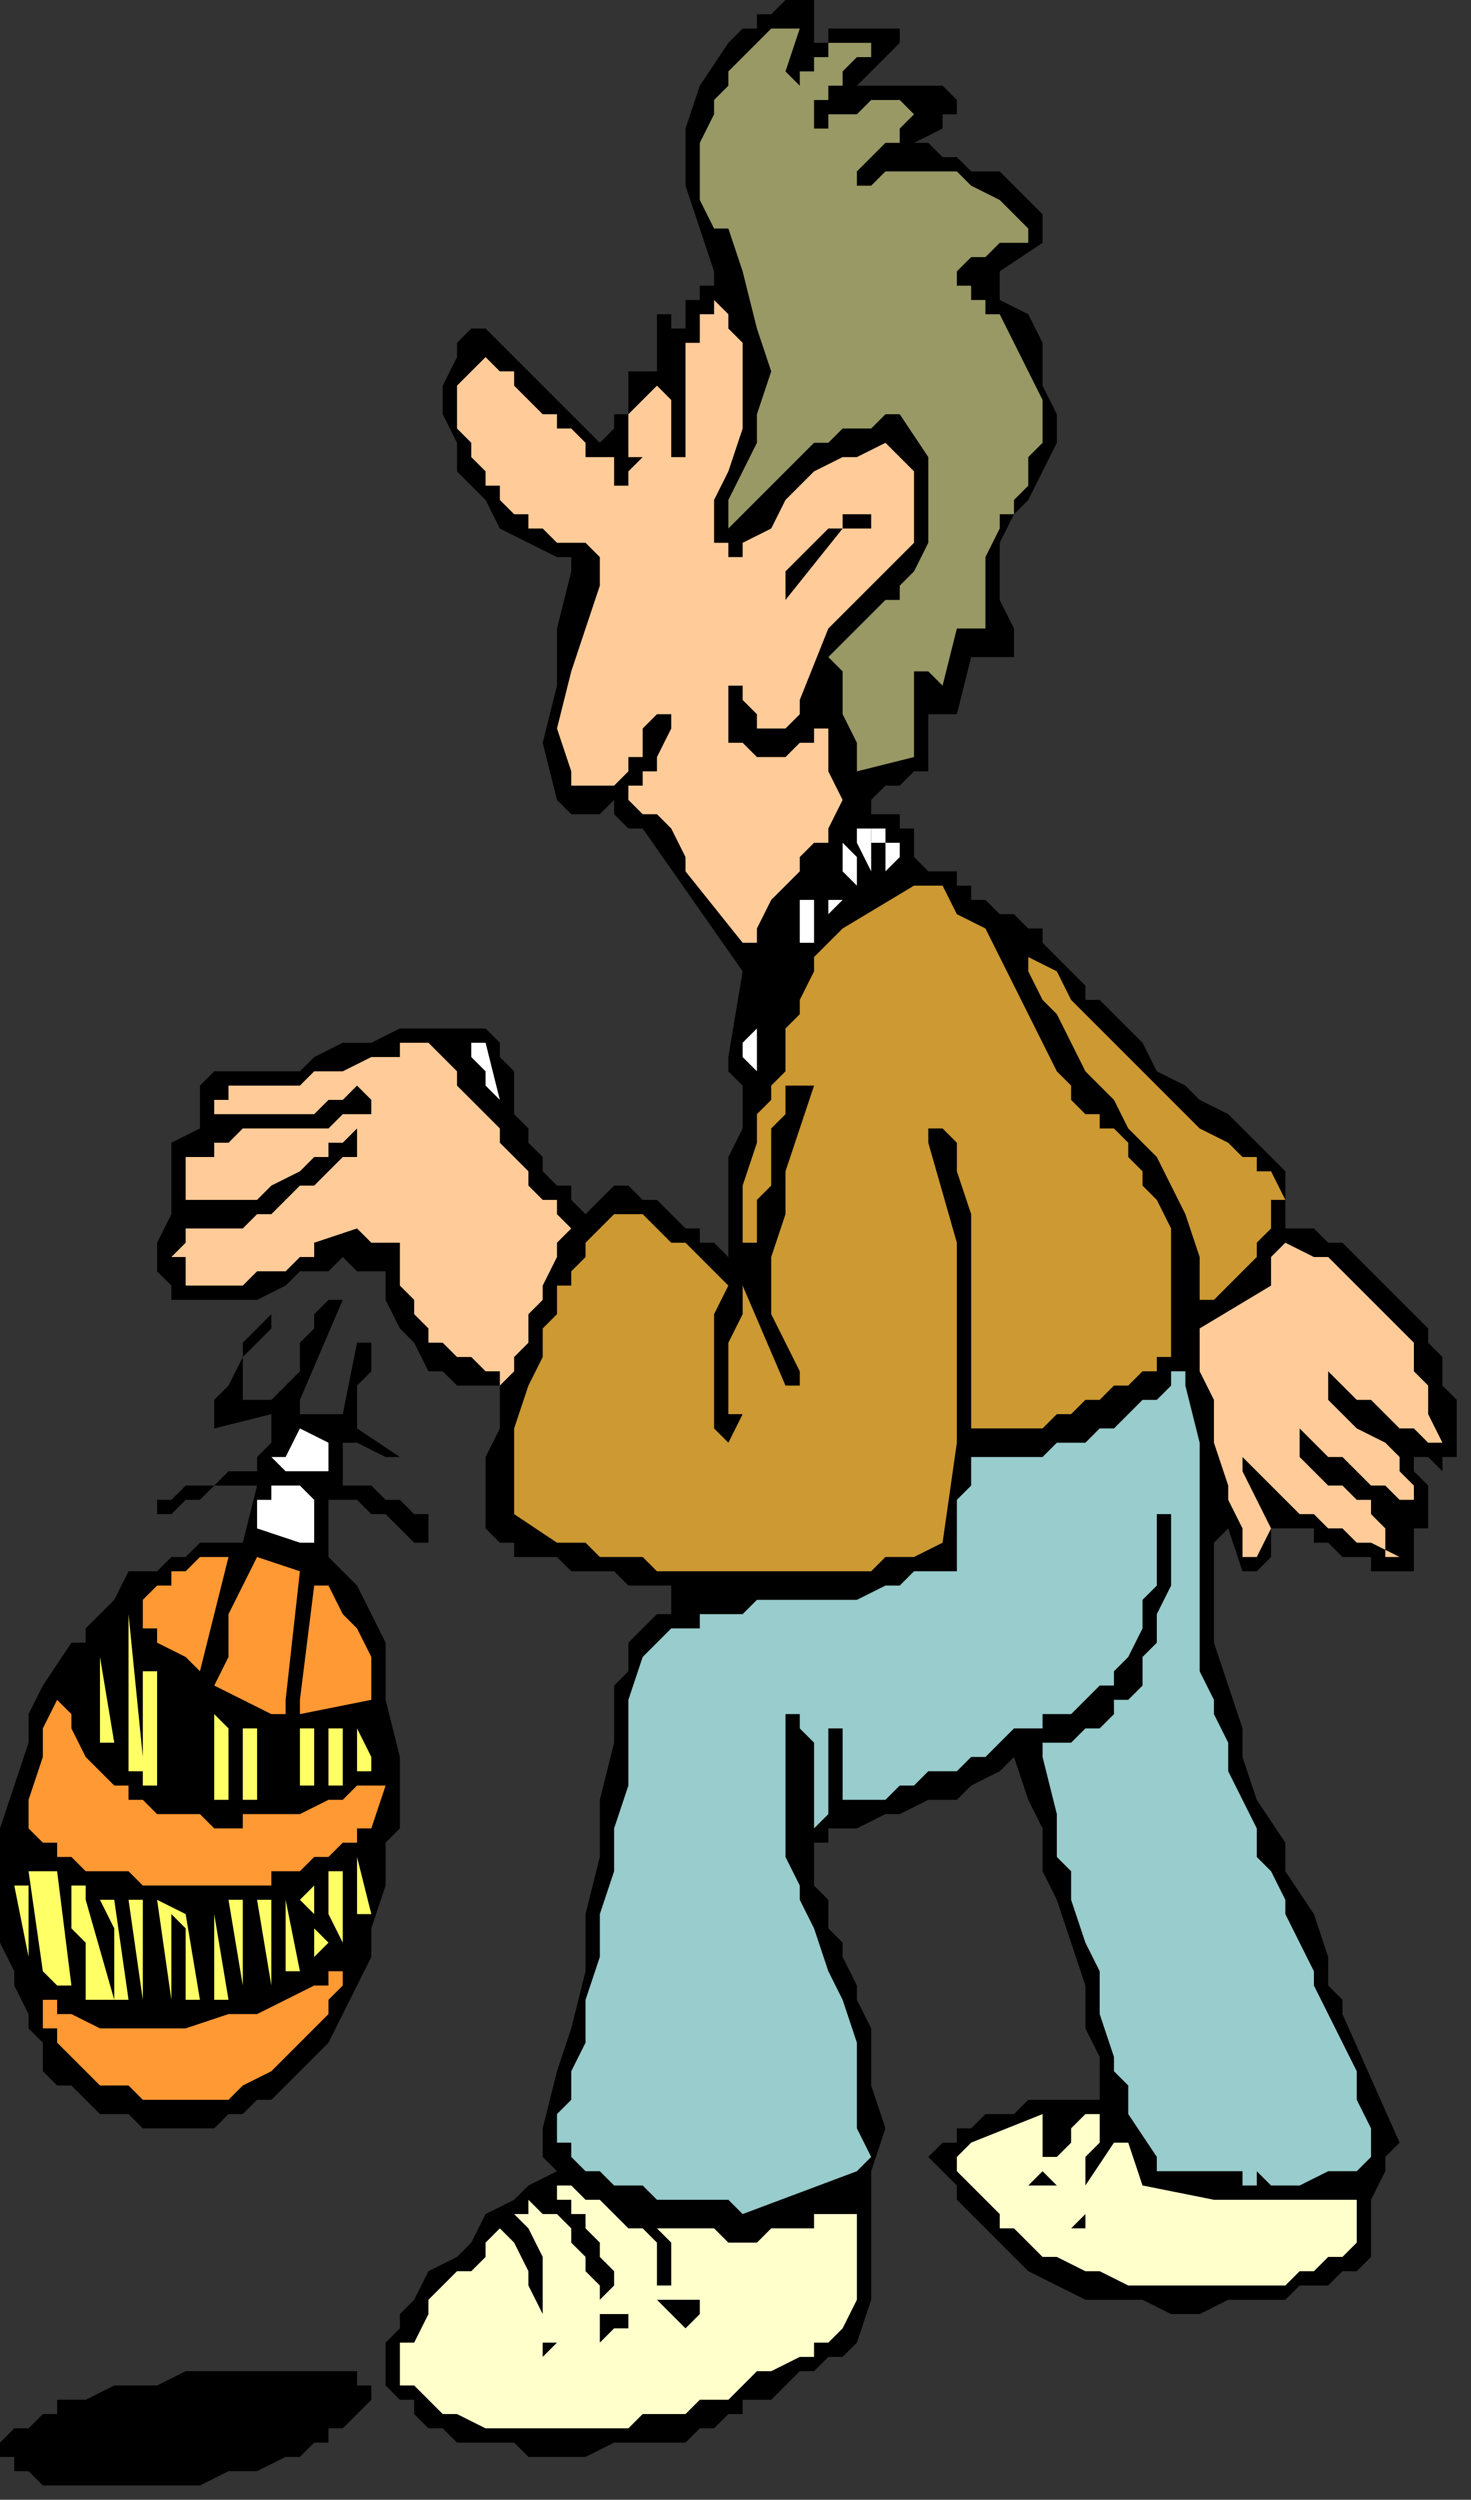 <?xml version="1.0" encoding="UTF-8" standalone="no"?>
<svg
   xmlns:dc="http://purl.org/dc/elements/1.1/"
   xmlns:cc="http://creativecommons.org/ns#"
   xmlns:rdf="http://www.w3.org/1999/02/22-rdf-syntax-ns#"
   xmlns:svg="http://www.w3.org/2000/svg"
   xmlns="http://www.w3.org/2000/svg"
   xmlns:sodipodi="http://sodipodi.sourceforge.net/DTD/sodipodi-0.dtd"
   xmlns:inkscape="http://www.inkscape.org/namespaces/inkscape"
   version="1.0"
   width="27.252mm"
   height="46.302mm"
   id="svg121"
   sodipodi:docname="CMEN126.WMF">
  <rect width="100%" height="100%" fill="#333333" stroke="none"/>
  <sodipodi:namedview
     pagecolor="#ffffff"
     bordercolor="#666666"
     borderopacity="1"
     objecttolerance="10"
     gridtolerance="10"
     guidetolerance="10"
     inkscape:pageopacity="0"
     inkscape:pageshadow="2"
     inkscape:window-width="640"
     inkscape:window-height="480"
     id="namedview123" />
  <defs
     id="defs3">
    <pattern
       id="WMFhbasepattern"
       patternUnits="userSpaceOnUse"
       width="6"
       height="6"
       x="0"
       y="0" />
  </defs>
  <path
     style="fill:#000000;fill-rule:evenodd;fill-opacity:1;stroke:none;"
     d="  M 5,174   L 7,174   L 9,174   L 11,174   L 13,174   L 14,174   L 16,173   L 18,173   L 20,172   L 21,172   L 22,171   L 23,171   L 23,170   L 24,170   L 25,169   L 25,169   L 26,168   L 26,167   L 25,167   L 25,166   L 24,166   L 23,166   L 22,166   L 21,166   L 19,166   L 18,166   L 17,166   L 15,166   L 14,166   L 13,166   L 11,167   L 10,167   L 9,167   L 8,167   L 6,168   L 5,168   L 4,168   L 4,169   L 3,169   L 3,169   L 2,170   L 2,170   L 1,170   L 0,171   L 0,171   L 0,172   L 1,172   L 1,173   L 2,173   L 2,173   L 3,174   L 4,174   L 4,174   L 5,174  z "
     id="path5" />
  <path
     style="fill:#000000;fill-rule:evenodd;fill-opacity:1;stroke:none;"
     d="  M 37,172   L 39,172   L 40,172   L 41,172   L 43,171   L 44,171   L 45,171   L 47,171   L 48,171   L 49,170   L 50,170   L 50,170   L 51,169   L 52,169   L 52,168   L 53,168   L 54,168   L 55,167   L 55,167   L 56,166   L 57,166   L 58,165   L 59,165   L 60,164   L 60,164   L 61,161   L 61,159   L 61,157   L 61,154   L 61,152   L 62,149   L 61,146   L 61,144   L 61,142   L 60,140   L 60,139   L 59,137   L 59,137   L 59,136   L 58,135   L 58,134   L 58,133   L 57,132   L 57,131   L 57,130   L 57,129   L 58,129   L 58,129   L 58,128   L 59,128   L 59,128   L 59,128   L 59,128   L 60,128   L 62,127   L 63,127   L 65,126   L 67,126   L 68,125   L 70,124   L 71,123   L 72,126   L 73,128   L 73,131   L 74,133   L 75,136   L 76,139   L 76,142   L 77,144   L 77,145   L 77,146   L 77,147   L 77,147   L 76,147   L 75,147   L 73,147   L 72,147   L 71,148   L 69,148   L 68,149   L 67,149   L 67,150   L 66,150   L 66,150   L 65,151   L 66,152   L 66,152   L 67,153   L 67,154   L 67,154   L 68,155   L 69,156   L 69,156   L 70,157   L 71,158   L 71,158   L 72,159   L 74,160   L 76,161   L 78,161   L 80,161   L 82,162   L 84,162   L 86,161   L 88,161   L 89,161   L 90,161   L 91,160   L 92,160   L 93,160   L 93,160   L 94,159   L 95,159   L 96,158   L 96,156   L 96,154   L 97,152   L 97,152   L 97,151   L 97,151   L 98,150   L 94,141   L 94,140   L 93,139   L 93,138   L 93,137   L 92,134   L 90,131   L 90,129   L 88,126   L 87,123   L 87,121   L 86,118   L 85,115   L 85,108   L 85,108   L 85,108   L 85,108   L 86,107   L 87,110   L 88,110   L 89,109   L 89,108   L 89,107   L 90,107   L 90,107   L 91,107   L 92,107   L 92,108   L 93,108   L 93,108   L 94,109   L 95,109   L 95,109   L 96,109   L 96,110   L 97,110   L 97,110   L 98,110   L 98,110   L 99,110   L 99,109   L 99,108   L 99,108   L 99,107   L 100,107   L 100,106   L 100,105   L 100,104   L 99,103   L 99,102   L 99,102   L 99,102   L 100,102   L 100,102   L 101,103   L 101,102   L 102,102   L 102,101   L 102,99   L 102,98   L 101,97   L 101,95   L 100,94   L 100,93   L 99,92   L 98,91   L 97,90   L 96,89   L 95,88   L 94,87   L 93,87   L 92,86   L 90,86   L 90,82   L 89,81   L 87,79   L 86,78   L 84,77   L 83,76   L 81,75   L 80,73   L 79,72   L 78,71   L 77,70   L 76,70   L 76,69   L 75,68   L 74,67   L 74,67   L 73,66   L 73,65   L 72,65   L 72,65   L 71,64   L 71,64   L 70,64   L 70,64   L 69,63   L 69,63   L 69,63   L 69,63   L 69,63   L 68,63   L 68,62   L 67,62   L 67,61   L 66,61   L 65,61   L 65,61   L 64,60   L 64,60   L 64,59   L 64,58   L 63,58   L 63,57   L 62,57   L 61,57   L 61,57   L 61,56   L 61,56   L 62,55   L 62,55   L 63,55   L 64,54   L 64,54   L 65,54   L 65,50   L 67,50   L 68,46   L 71,46   L 71,46   L 71,45   L 71,45   L 71,44   L 70,42   L 70,40   L 70,38   L 71,36   L 72,35   L 73,33   L 74,31   L 74,29   L 73,27   L 73,24   L 72,22   L 70,21   L 70,20   L 70,20   L 70,20   L 70,20   L 70,19   L 70,19   L 70,19   L 70,19   L 73,17   L 73,16   L 73,15   L 72,14   L 71,13   L 70,12   L 69,12   L 68,12   L 67,11   L 67,11   L 66,11   L 65,10   L 64,10   L 64,10   L 64,10   L 64,10   L 64,10   L 66,9   L 66,8   L 67,8   L 67,7   L 67,7   L 66,6   L 66,6   L 65,6   L 65,6   L 64,6   L 64,6   L 63,6   L 63,6   L 62,6   L 62,6   L 61,6   L 61,6   L 60,6   L 60,6   L 61,5   L 61,5   L 61,5   L 62,4   L 63,3   L 63,3   L 63,2   L 63,2   L 63,2   L 63,2   L 62,2   L 62,2   L 61,2   L 60,2   L 59,2   L 58,2   L 58,3   L 57,3   L 57,2   L 57,1   L 57,1   L 57,0   L 56,0   L 56,0   L 55,0   L 54,1   L 53,1   L 53,2   L 52,2   L 51,3   L 49,6   L 48,9   L 48,13   L 49,16   L 50,19   L 50,20   L 50,20   L 49,20   L 49,20   L 49,21   L 49,21   L 49,21   L 48,21   L 48,22   L 48,22   L 48,23   L 47,23   L 47,22   L 47,22   L 47,22   L 47,22   L 46,22   L 46,24   L 46,25   L 46,26   L 45,26   L 44,26   L 44,26   L 44,27   L 44,27   L 44,27   L 44,27   L 44,27   L 44,27   L 44,28   L 44,29   L 43,29   L 43,30   L 43,30   L 43,30   L 42,31   L 42,31   L 42,31   L 41,30   L 40,29   L 39,28   L 38,27   L 37,26   L 36,25   L 35,24   L 34,23   L 33,23   L 32,24   L 32,24   L 32,25   L 31,27   L 31,29   L 32,31   L 32,33   L 34,35   L 35,37   L 37,38   L 39,39   L 39,39   L 39,39   L 40,39   L 40,39   L 40,39   L 40,40   L 40,40   L 40,40   L 39,44   L 39,48   L 38,52   L 39,56   L 39,56   L 39,56   L 40,57   L 41,57   L 41,57   L 42,57   L 42,57   L 43,56   L 43,57   L 43,57   L 44,58   L 44,58   L 44,58   L 44,58   L 45,58   L 45,58   L 52,68   L 51,74   L 51,74   L 51,75   L 51,75   L 51,75   L 52,76   L 52,77   L 52,78   L 52,79   L 51,81   L 51,83   L 51,86   L 51,88   L 51,88   L 51,88   L 51,88   L 51,88   L 50,87   L 49,87   L 49,86   L 48,86   L 47,85   L 46,84   L 45,84   L 44,83   L 43,83   L 43,83   L 42,84   L 41,85   L 40,84   L 40,83   L 39,83   L 38,82   L 38,81   L 37,80   L 37,79   L 36,78   L 36,76   L 36,75   L 35,74   L 35,73   L 34,72   L 34,72   L 33,72   L 32,72   L 32,72   L 31,72   L 30,72   L 30,72   L 28,72   L 26,73   L 24,73   L 22,74   L 21,75   L 19,75   L 17,75   L 15,75   L 14,76   L 14,77   L 14,79   L 12,80   L 12,81   L 12,83   L 12,85   L 11,87   L 11,88   L 11,89   L 12,90   L 12,91   L 14,91   L 15,91   L 17,91   L 18,91   L 20,90   L 21,89   L 23,89   L 24,88   L 25,89   L 27,89   L 27,91   L 28,93   L 29,94   L 30,96   L 31,96   L 31,96   L 32,97   L 33,97   L 33,97   L 34,97   L 35,97   L 35,97   L 35,100   L 34,102   L 34,105   L 34,107   L 35,108   L 35,108   L 36,108   L 36,109   L 37,109   L 37,109   L 38,109   L 39,109   L 40,110   L 41,110   L 42,110   L 43,110   L 44,111   L 45,111   L 46,111   L 47,111   L 47,112   L 47,112   L 47,112   L 48,112   L 48,112   L 48,112   L 48,112   L 47,112   L 47,113   L 46,113   L 45,114   L 45,114   L 44,115   L 44,116   L 44,117   L 43,118   L 43,122   L 42,126   L 42,130   L 41,134   L 41,138   L 40,142   L 39,145   L 38,149   L 38,150   L 38,151   L 39,152   L 39,152   L 37,153   L 36,154   L 34,155   L 33,157   L 32,158   L 30,159   L 29,161   L 28,162   L 28,163   L 27,164   L 27,165   L 27,165   L 27,167   L 28,168   L 29,168   L 29,169   L 30,170   L 31,170   L 32,171   L 32,171   L 33,171   L 34,171   L 34,171   L 35,171   L 36,171   L 36,171   L 37,172   L 37,172  z "
     id="path7" />
  <path
     style="fill:#ffffcc;fill-rule:evenodd;fill-opacity:1;stroke:none;"
     d="  M 37,170   L 38,170   L 39,170   L 40,170   L 41,170   L 42,170   L 43,170   L 44,170   L 45,169   L 47,169   L 48,169   L 49,168   L 51,168   L 52,167   L 53,166   L 54,166   L 56,165   L 56,165   L 57,165   L 57,164   L 58,164   L 58,164   L 58,164   L 59,163   L 59,163   L 60,161   L 60,159   L 60,158   L 60,156   L 60,155   L 60,155   L 60,155   L 59,155   L 59,155   L 58,155   L 57,155   L 57,156   L 55,156   L 54,156   L 53,157   L 51,157   L 50,156   L 49,156   L 48,156   L 46,156   L 47,157   L 47,158   L 47,159   L 47,160   L 47,160   L 46,160   L 46,159   L 46,158   L 46,157   L 45,156   L 44,156   L 43,155   L 42,154   L 41,154   L 40,153   L 39,153   L 39,153   L 39,153   L 39,154   L 39,154   L 39,154   L 40,154   L 40,155   L 41,155   L 41,156   L 42,157   L 42,158   L 42,158   L 43,159   L 43,160   L 43,160   L 42,161   L 42,161   L 42,161   L 42,161   L 42,161   L 42,161   L 42,160   L 41,159   L 41,158   L 40,157   L 40,156   L 39,155   L 38,155   L 37,154   L 37,154   L 37,154   L 37,155   L 36,155   L 37,156   L 38,158   L 38,159   L 38,161   L 38,161   L 38,161   L 38,162   L 38,162   L 37,160   L 37,159   L 36,157   L 35,156   L 34,157   L 34,158   L 33,159   L 32,159   L 31,160   L 30,161   L 30,162   L 29,164   L 29,164   L 28,164   L 28,165   L 28,165   L 28,165   L 28,166   L 28,166   L 28,167   L 29,167   L 30,168   L 31,169   L 32,169   L 34,170   L 35,170   L 36,170   L 37,170  z "
     id="path9" />
  <path
     style="fill:#000000;fill-rule:evenodd;fill-opacity:1;stroke:none;"
     d="  M 38,165   L 39,164   L 39,164   L 38,164   L 38,164   L 38,164   L 38,164   L 38,164   L 38,165   L 38,165  z "
     id="path11" />
  <path
     style="fill:#000000;fill-rule:evenodd;fill-opacity:1;stroke:none;"
     d="  M 42,164   L 43,163   L 43,163   L 44,163   L 44,162   L 42,162   L 42,162   L 42,162   L 42,163   L 42,163   L 42,163   L 42,163   L 42,164   L 42,164  z "
     id="path13" />
  <path
     style="fill:#000000;fill-rule:evenodd;fill-opacity:1;stroke:none;"
     d="  M 48,163   L 48,163   L 49,162   L 49,162   L 49,162   L 49,162   L 49,162   L 49,161   L 49,161   L 46,161   L 46,161   L 46,161   L 46,161   L 46,161   L 48,163  z "
     id="path15" />
  <path
     style="fill:#ffffcc;fill-rule:evenodd;fill-opacity:1;stroke:none;"
     d="  M 83,160   L 84,160   L 85,160   L 86,160   L 87,160   L 88,160   L 89,160   L 90,160   L 91,159   L 91,159   L 92,159   L 92,159   L 93,158   L 93,158   L 94,158   L 94,158   L 95,157   L 95,154   L 85,154   L 80,153   L 79,150   L 79,150   L 79,150   L 78,150   L 78,150   L 76,153   L 76,153   L 76,153   L 76,153   L 76,153   L 76,152   L 76,151   L 77,150   L 77,149   L 77,148   L 76,148   L 76,148   L 76,148   L 76,148   L 75,149   L 75,149   L 75,150   L 74,151   L 74,151   L 74,151   L 74,151   L 73,151   L 73,151   L 73,151   L 73,151   L 73,150   L 73,148   L 68,150   L 67,151   L 67,152   L 68,153   L 69,154   L 70,155   L 70,156   L 71,156   L 72,157   L 73,158   L 74,158   L 76,159   L 77,159   L 79,160   L 80,160   L 82,160   L 83,160  z "
     id="path17" />
  <path
     style="fill:#000000;fill-rule:evenodd;fill-opacity:1;stroke:none;"
     d="  M 76,156   L 76,156   L 76,156   L 76,156   L 76,156   L 76,156   L 76,155   L 76,155   L 76,155   L 76,155   L 76,155   L 76,155   L 76,155   L 75,156   L 76,156   L 76,156   L 76,156  z "
     id="path19" />
  <path
     style="fill:#99cccc;fill-rule:evenodd;fill-opacity:1;stroke:none;"
     d="  M 52,155   L 60,152   L 61,151   L 60,149   L 60,147   L 60,146   L 60,143   L 59,140   L 58,138   L 57,135   L 56,133   L 56,132   L 55,130   L 55,128   L 55,126   L 55,125   L 55,123   L 55,121   L 55,120   L 56,120   L 56,121   L 57,122   L 57,127   L 57,128   L 57,128   L 57,128   L 57,128   L 58,127   L 58,121   L 58,121   L 58,121   L 58,121   L 58,121   L 59,121   L 59,121   L 59,122   L 59,122   L 59,126   L 60,126   L 61,126   L 62,126   L 63,125   L 63,125   L 64,125   L 65,124   L 66,124   L 67,124   L 67,124   L 68,123   L 69,123   L 69,123   L 70,122   L 70,122   L 71,121   L 72,121   L 73,121   L 73,120   L 74,120   L 75,120   L 76,119   L 77,118   L 78,118   L 78,117   L 79,116   L 80,114   L 80,112   L 81,111   L 81,109   L 81,108   L 81,107   L 81,106   L 81,106   L 81,106   L 82,106   L 82,106   L 82,108   L 82,110   L 82,111   L 81,113   L 81,115   L 80,116   L 80,118   L 79,119   L 78,119   L 78,120   L 77,121   L 76,121   L 75,122   L 75,122   L 74,122   L 73,122   L 73,122   L 73,122   L 73,122   L 73,123   L 74,127   L 74,129   L 74,130   L 75,131   L 75,133   L 76,136   L 77,138   L 77,141   L 78,144   L 78,145   L 79,146   L 79,147   L 79,148   L 81,151   L 81,152   L 82,152   L 82,152   L 82,152   L 83,152   L 83,152   L 84,152   L 85,152   L 85,152   L 85,152   L 86,152   L 86,152   L 87,152   L 87,153   L 88,153   L 88,152   L 89,153   L 90,153   L 91,153   L 93,152   L 94,152   L 95,152   L 96,151   L 96,151   L 96,149   L 95,147   L 95,145   L 94,143   L 93,141   L 92,139   L 92,138   L 91,136   L 90,134   L 90,133   L 89,131   L 88,130   L 88,128   L 87,126   L 86,124   L 86,122   L 85,120   L 85,119   L 84,117   L 84,115   L 84,110   L 84,105   L 84,101   L 83,97   L 83,96   L 83,96   L 83,96   L 82,96   L 82,97   L 81,98   L 80,98   L 79,99   L 78,100   L 77,100   L 76,101   L 75,101   L 74,101   L 73,102   L 72,102   L 71,102   L 71,102   L 70,102   L 69,102   L 68,102   L 68,104   L 67,105   L 67,107   L 67,109   L 67,109   L 67,110   L 66,110   L 65,110   L 65,110   L 64,110   L 63,111   L 63,111   L 62,111   L 60,112   L 59,112   L 58,112   L 57,112   L 56,112   L 55,112   L 54,112   L 53,112   L 52,113   L 51,113   L 50,113   L 49,113   L 49,114   L 48,114   L 47,114   L 46,115   L 46,115   L 45,116   L 45,116   L 44,119   L 44,122   L 44,125   L 43,128   L 43,131   L 42,134   L 42,137   L 41,140   L 41,142   L 41,143   L 40,145   L 40,147   L 40,147   L 39,148   L 39,149   L 39,150   L 40,150   L 40,151   L 41,152   L 42,152   L 42,152   L 43,153   L 44,153   L 45,153   L 46,154   L 47,154   L 48,154   L 49,154   L 50,154   L 50,154   L 51,154   L 52,155   L 52,155   L 52,155   L 52,155   L 52,155  z "
     id="path21" />
  <path
     style="fill:#000000;fill-rule:evenodd;fill-opacity:1;stroke:none;"
     d="  M 73,154   L 73,153   L 73,153   L 74,153   L 74,153   L 73,152   L 73,152   L 73,152   L 73,152   L 72,153   L 72,153   L 73,153   L 73,154   L 73,154   L 73,154   L 73,154   L 73,154  z "
     id="path23" />
  <path
     style="fill:#000000;fill-rule:evenodd;fill-opacity:1;stroke:none;"
     d="  M 12,149   L 13,149   L 14,149   L 15,149   L 16,148   L 16,148   L 17,148   L 18,147   L 19,147   L 20,146   L 22,144   L 23,143   L 24,141   L 25,139   L 26,137   L 26,135   L 27,132   L 27,131   L 27,130   L 27,129   L 28,128   L 28,123   L 27,119   L 27,115   L 25,111   L 25,111   L 24,110   L 23,109   L 23,109   L 23,105   L 24,105   L 25,105   L 25,105   L 26,106   L 27,106   L 27,106   L 28,107   L 28,107   L 29,108   L 29,108   L 30,108   L 30,107   L 30,106   L 29,106   L 28,105   L 28,105   L 27,105   L 26,104   L 25,104   L 24,104   L 24,104   L 24,104   L 24,104   L 24,103   L 24,103   L 24,102   L 24,101   L 25,101   L 27,102   L 28,102   L 28,102   L 28,102   L 28,102   L 25,100   L 25,99   L 25,97   L 26,96   L 26,95   L 26,95   L 26,94   L 26,94   L 26,94   L 26,94   L 26,94   L 26,94   L 25,94   L 24,99   L 24,99   L 24,99   L 24,99   L 24,99   L 21,99   L 21,99   L 21,98   L 21,98   L 21,98   L 24,91   L 24,91   L 23,91   L 23,91   L 23,90   L 23,91   L 22,92   L 22,93   L 21,94   L 21,95   L 21,96   L 20,97   L 19,98   L 17,98   L 17,98   L 17,97   L 17,97   L 17,96   L 17,95   L 18,94   L 19,93   L 19,92   L 19,92   L 19,92   L 18,93   L 17,94   L 17,95   L 16,97   L 15,98   L 15,100   L 19,99   L 19,100   L 19,101   L 18,102   L 18,103   L 17,103   L 16,103   L 15,104   L 14,104   L 13,104   L 12,105   L 11,105   L 11,106   L 11,106   L 11,106   L 11,106   L 11,106   L 12,106   L 12,106   L 13,105   L 13,105   L 14,105   L 14,105   L 15,104   L 15,104   L 16,104   L 17,104   L 17,104   L 18,104   L 17,108   L 16,108   L 14,108   L 13,109   L 12,109   L 11,110   L 9,110   L 8,112   L 7,113   L 7,113   L 6,114   L 6,115   L 5,115   L 5,115   L 5,115   L 5,115   L 5,115   L 3,118   L 2,120   L 2,122   L 1,125   L 0,128   L 0,131   L 0,133   L 0,136   L 1,138   L 1,139   L 2,141   L 2,142   L 3,143   L 3,145   L 4,146   L 5,146   L 6,147   L 6,147   L 7,148   L 8,148   L 9,148   L 9,148   L 10,149   L 11,149   L 11,149   L 12,149   L 12,149   L 12,149  z "
     id="path25" />
  <path
     style="fill:#ff9933;fill-rule:evenodd;fill-opacity:1;stroke:none;"
     d="  M 12,147   L 13,147   L 15,147   L 16,147   L 17,146   L 19,145   L 20,144   L 21,143   L 22,142   L 23,141   L 23,140   L 24,139   L 24,138   L 23,138   L 23,139   L 23,139   L 22,139   L 20,140   L 18,141   L 16,141   L 13,142   L 11,142   L 9,142   L 7,142   L 5,141   L 4,141   L 4,140   L 3,140   L 3,140   L 3,141   L 3,142   L 4,142   L 4,143   L 5,144   L 6,145   L 7,146   L 8,146   L 9,146   L 10,147   L 11,147   L 12,147  z "
     id="path27" />
  <path
     style="fill:#ffff66;fill-rule:evenodd;fill-opacity:1;stroke:none;"
     d="  M 9,140   L 9,140   L 9,140   L 9,140   L 9,140   L 8,133   L 7,133   L 8,135   L 8,137   L 8,139   L 8,140   L 6,133   L 6,133   L 6,132   L 6,132   L 5,132   L 5,134   L 5,135   L 6,136   L 6,138   L 6,139   L 6,139   L 6,139   L 6,140   L 9,140  z "
     id="path29" />
  <path
     style="fill:#ffff66;fill-rule:evenodd;fill-opacity:1;stroke:none;"
     d="  M 10,140   L 10,140   L 10,140   L 10,140   L 10,140   L 10,133   L 10,133   L 10,133   L 9,133   L 9,133   L 10,140   L 10,140   L 10,140   L 10,140   L 10,140  z "
     id="path31" />
  <path
     style="fill:#ffff66;fill-rule:evenodd;fill-opacity:1;stroke:none;"
     d="  M 13,140   L 13,140   L 14,140   L 14,140   L 14,140   L 13,134   L 11,133   L 12,140   L 12,140   L 12,140   L 12,140   L 12,140   L 12,135   L 12,135   L 12,135   L 12,134   L 12,134   L 13,135   L 13,137   L 13,139   L 13,140   L 13,140   L 13,140   L 13,140   L 13,140  z "
     id="path33" />
  <path
     style="fill:#ffff66;fill-rule:evenodd;fill-opacity:1;stroke:none;"
     d="  M 15,140   L 16,140   L 16,140   L 16,140   L 16,140   L 15,134   L 15,134   L 15,134   L 15,134   L 15,134   L 15,135   L 15,137   L 15,139   L 15,140  z "
     id="path35" />
  <path
     style="fill:#ffff66;fill-rule:evenodd;fill-opacity:1;stroke:none;"
     d="  M 17,139   L 17,133   L 17,133   L 17,133   L 17,133   L 16,133   L 17,139   L 17,139   L 17,139   L 17,139   L 17,139  z "
     id="path37" />
  <path
     style="fill:#ffff66;fill-rule:evenodd;fill-opacity:1;stroke:none;"
     d="  M 4,139   L 4,139   L 5,139   L 5,139   L 5,139   L 4,131   L 3,131   L 3,131   L 3,131   L 3,131   L 3,131   L 3,131   L 3,131   L 2,131   L 3,138   L 4,139  z "
     id="path39" />
  <path
     style="fill:#ffff66;fill-rule:evenodd;fill-opacity:1;stroke:none;"
     d="  M 19,139   L 19,139   L 19,139   L 19,139   L 19,139   L 19,134   L 19,133   L 18,133   L 18,133   L 18,133   L 19,139   L 19,139   L 19,139   L 19,139   L 19,139  z "
     id="path41" />
  <path
     style="fill:#ffff66;fill-rule:evenodd;fill-opacity:1;stroke:none;"
     d="  M 21,138   L 20,133   L 20,133   L 20,133   L 20,133   L 20,133   L 20,138   L 21,138   L 21,138   L 21,138   L 21,138  z "
     id="path43" />
  <path
     style="fill:#ffff66;fill-rule:evenodd;fill-opacity:1;stroke:none;"
     d="  M 22,137   L 23,136   L 22,135   L 22,133   L 22,132   L 22,132   L 22,132   L 22,132   L 22,132   L 21,133   L 22,134   L 22,136   L 22,137   L 22,137   L 22,137   L 22,137   L 22,137  z "
     id="path45" />
  <path
     style="fill:#ffff66;fill-rule:evenodd;fill-opacity:1;stroke:none;"
     d="  M 2,137   L 2,136   L 2,134   L 2,132   L 1,132   L 2,137   L 2,137   L 2,137   L 2,137   L 2,137  z "
     id="path47" />
  <path
     style="fill:#ffff66;fill-rule:evenodd;fill-opacity:1;stroke:none;"
     d="  M 24,136   L 24,136   L 24,136   L 24,136   L 24,136   L 24,131   L 24,131   L 24,131   L 24,131   L 24,131   L 23,131   L 23,131   L 23,131   L 23,131   L 23,132   L 23,134   L 24,136   L 24,136  z "
     id="path49" />
  <path
     style="fill:#ffff66;fill-rule:evenodd;fill-opacity:1;stroke:none;"
     d="  M 25,134   L 25,134   L 26,134   L 26,134   L 26,134   L 25,130   L 25,130   L 25,130   L 25,130   L 25,130   L 25,134   L 25,134   L 25,134   L 25,134   L 25,134  z "
     id="path51" />
  <path
     style="fill:#ff9933;fill-rule:evenodd;fill-opacity:1;stroke:none;"
     d="  M 15,132   L 15,132   L 16,132   L 16,132   L 17,132   L 18,132   L 18,132   L 19,132   L 19,131   L 20,131   L 21,131   L 22,130   L 23,130   L 24,129   L 25,129   L 25,128   L 26,128   L 27,125   L 26,125   L 25,125   L 24,126   L 23,126   L 21,127   L 20,127   L 19,127   L 18,127   L 17,127   L 17,128   L 16,128   L 16,128   L 15,128   L 14,127   L 14,127   L 13,127   L 12,127   L 11,127   L 10,126   L 9,126   L 9,125   L 8,125   L 7,124   L 7,124   L 6,123   L 5,121   L 5,120   L 4,119   L 3,121   L 3,123   L 2,126   L 2,128   L 3,129   L 4,129   L 4,130   L 5,130   L 6,131   L 8,131   L 9,131   L 10,132   L 11,132   L 12,132   L 13,132   L 15,132  z "
     id="path53" />
  <path
     style="fill:#ffff66;fill-rule:evenodd;fill-opacity:1;stroke:none;"
     d="  M 15,126   L 16,126   L 16,126   L 16,126   L 16,126   L 16,125   L 16,123   L 16,121   L 15,120   L 15,120   L 15,120   L 15,120   L 15,120   L 15,126   L 15,126   L 15,126   L 15,126   L 15,126  z "
     id="path55" />
  <path
     style="fill:#ffff66;fill-rule:evenodd;fill-opacity:1;stroke:none;"
     d="  M 18,126   L 18,126   L 18,126   L 18,126   L 18,126   L 18,121   L 18,121   L 18,121   L 17,121   L 17,121   L 17,125   L 17,126   L 17,126   L 18,126   L 18,126  z "
     id="path57" />
  <path
     style="fill:#ffff66;fill-rule:evenodd;fill-opacity:1;stroke:none;"
     d="  M 14,126   L 14,125   L 14,124   L 14,123   L 14,122   L 14,122   L 14,122   L 14,122   L 14,122   L 14,123   L 14,124   L 14,125   L 14,126  z "
     id="path59" />
  <path
     style="fill:#ffff66;fill-rule:evenodd;fill-opacity:1;stroke:none;"
     d="  M 12,125   L 12,124   L 12,122   L 12,120   L 12,118   L 12,118   L 12,118   L 12,118   L 12,118   L 12,125   L 12,125   L 12,125   L 12,125   L 12,125   L 12,125   L 12,125   L 12,125   L 12,125  z "
     id="path61" />
  <path
     style="fill:#ffff66;fill-rule:evenodd;fill-opacity:1;stroke:none;"
     d="  M 22,125   L 22,125   L 22,125   L 22,125   L 22,125   L 22,121   L 22,121   L 21,121   L 21,121   L 21,121   L 21,125   L 21,125   L 21,125   L 22,125   L 22,125  z "
     id="path63" />
  <path
     style="fill:#ffff66;fill-rule:evenodd;fill-opacity:1;stroke:none;"
     d="  M 10,125   L 10,125   L 11,125   L 11,124   L 11,124   L 11,117   L 11,117   L 11,117   L 11,117   L 10,117   L 10,117   L 10,117   L 10,117   L 10,117   L 10,123   L 10,123   L 10,123   L 10,123   L 10,123   L 9,113   L 9,124   L 9,124   L 10,124   L 10,125   L 10,125  z "
     id="path65" />
  <path
     style="fill:#ffff66;fill-rule:evenodd;fill-opacity:1;stroke:none;"
     d="  M 23,125   L 23,125   L 24,125   L 24,125   L 24,125   L 24,121   L 23,121   L 23,125   L 23,125   L 23,125   L 23,125   L 23,125  z "
     id="path67" />
  <path
     style="fill:#ffff66;fill-rule:evenodd;fill-opacity:1;stroke:none;"
     d="  M 19,124   L 19,123   L 19,122   L 19,121   L 19,121   L 19,121   L 19,121   L 19,121   L 19,121   L 19,124   L 19,124   L 19,124   L 19,124   L 19,124  z "
     id="path69" />
  <path
     style="fill:#ffff66;fill-rule:evenodd;fill-opacity:1;stroke:none;"
     d="  M 25,124   L 25,124   L 25,124   L 26,124   L 26,123   L 25,121   L 25,122   L 25,123   L 25,123   L 25,124  z "
     id="path71" />
  <path
     style="fill:#ffff66;fill-rule:evenodd;fill-opacity:1;stroke:none;"
     d="  M 26,123   L 26,122   L 26,122   L 26,121   L 26,121   L 26,121   L 26,120   L 26,120   L 26,120   L 26,121   L 26,122   L 26,122   L 26,123  z "
     id="path73" />
  <path
     style="fill:#ffff66;fill-rule:evenodd;fill-opacity:1;stroke:none;"
     d="  M 8,122   L 7,116   L 7,122   L 7,122   L 7,122   L 8,122   L 8,122   L 8,122   L 8,122   L 8,122   L 8,122  z "
     id="path75" />
  <path
     style="fill:#ffff66;fill-rule:evenodd;fill-opacity:1;stroke:none;"
     d="  M 6,120   L 6,117   L 6,117   L 6,117   L 6,117   L 6,117   L 6,117   L 6,118   L 6,119   L 6,120   L 6,120   L 6,120   L 6,120   L 6,120   L 6,120   L 6,120   L 6,120   L 6,120  z "
     id="path77" />
  <path
     style="fill:#ff9933;fill-rule:evenodd;fill-opacity:1;stroke:none;"
     d="  M 21,120   L 26,119   L 26,116   L 25,114   L 24,113   L 23,111   L 23,111   L 23,111   L 23,111   L 22,111   L 21,119   L 21,119   L 21,120   L 21,120   L 21,120  z "
     id="path79" />
  <path
     style="fill:#ff9933;fill-rule:evenodd;fill-opacity:1;stroke:none;"
     d="  M 19,120   L 19,120   L 20,120   L 20,120   L 20,119   L 21,110   L 18,109   L 17,111   L 16,113   L 16,116   L 15,118   L 19,120  z "
     id="path81" />
  <path
     style="fill:#ff9933;fill-rule:evenodd;fill-opacity:1;stroke:none;"
     d="  M 14,117   L 16,109   L 16,109   L 15,109   L 14,109   L 14,109   L 13,110   L 12,110   L 12,111   L 11,111   L 11,111   L 10,112   L 10,113   L 10,114   L 11,114   L 11,114   L 11,115   L 11,115   L 11,115   L 13,116   L 14,117   L 14,117  z "
     id="path83" />
  <path
     style="fill:#cc9933;fill-rule:evenodd;fill-opacity:1;stroke:none;"
     d="  M 52,110   L 53,110   L 55,110   L 57,110   L 59,110   L 61,110   L 62,109   L 64,109   L 66,108   L 67,101   L 67,94   L 67,87   L 65,80   L 65,80   L 65,79   L 65,79   L 66,79   L 66,79   L 67,80   L 67,82   L 67,82   L 68,85   L 68,87   L 68,90   L 68,93   L 68,95   L 68,96   L 68,98   L 68,100   L 69,100   L 69,100   L 70,100   L 71,100   L 71,100   L 72,100   L 73,100   L 73,100   L 74,99   L 75,99   L 76,98   L 77,98   L 78,97   L 79,97   L 80,96   L 81,96   L 81,95   L 82,95   L 82,95   L 82,94   L 82,91   L 82,88   L 82,86   L 81,84   L 80,83   L 80,82   L 79,81   L 79,80   L 78,79   L 77,79   L 77,78   L 76,78   L 75,77   L 75,76   L 74,75   L 74,75   L 73,73   L 72,71   L 71,69   L 70,67   L 69,65   L 67,64   L 66,62   L 64,62   L 59,65   L 58,66   L 57,67   L 57,68   L 56,70   L 56,71   L 55,72   L 55,74   L 55,75   L 54,76   L 54,77   L 54,77   L 53,78   L 53,80   L 52,83   L 52,85   L 52,87   L 53,87   L 53,85   L 53,84   L 54,83   L 54,81   L 54,79   L 55,78   L 55,76   L 56,76   L 56,76   L 56,76   L 57,76   L 57,76   L 57,76   L 57,76   L 57,76   L 56,79   L 55,82   L 55,85   L 54,88   L 54,90   L 54,92   L 55,94   L 56,96   L 56,96   L 56,97   L 56,97   L 55,97   L 55,97   L 55,97   L 55,97   L 55,97   L 52,90   L 52,92   L 51,94   L 51,96   L 51,98   L 51,99   L 52,99   L 52,99   L 52,99   L 51,101   L 50,100   L 50,100   L 50,99   L 50,99   L 50,96   L 50,94   L 50,92   L 51,90   L 50,89   L 50,89   L 49,88   L 48,87   L 48,87   L 47,87   L 46,86   L 46,86   L 45,85   L 45,85   L 44,85   L 43,85   L 43,85   L 42,86   L 42,86   L 41,87   L 41,88   L 40,89   L 40,90   L 39,90   L 39,92   L 38,93   L 38,94   L 38,95   L 37,97   L 36,100   L 36,103   L 36,106   L 39,108   L 40,108   L 41,108   L 42,109   L 43,109   L 44,109   L 45,109   L 46,110   L 47,110   L 48,110   L 48,110   L 49,110   L 49,110   L 50,110   L 51,110   L 51,110   L 52,110  z "
     id="path85" />
  <path
     style="fill:#ffcc99;fill-rule:evenodd;fill-opacity:1;stroke:none;"
     d="  M 88,109   L 89,107   L 88,105   L 87,103   L 87,103   L 87,103   L 87,103   L 87,103   L 87,102   L 88,103   L 89,104   L 89,104   L 90,105   L 91,106   L 92,106   L 93,107   L 94,107   L 95,108   L 96,108   L 98,109   L 97,109   L 97,108   L 97,108   L 97,108   L 97,108   L 97,108   L 97,108   L 97,108   L 97,107   L 97,107   L 96,106   L 96,106   L 96,105   L 95,105   L 94,104   L 93,104   L 92,103   L 91,102   L 91,101   L 91,100   L 91,100   L 91,100   L 91,100   L 91,100   L 92,101   L 93,102   L 94,102   L 95,103   L 96,104   L 97,104   L 98,105   L 99,105   L 99,104   L 98,103   L 98,102   L 98,102   L 97,101   L 95,100   L 94,99   L 93,98   L 93,97   L 93,96   L 93,96   L 93,96   L 93,96   L 93,96   L 94,97   L 95,98   L 96,98   L 97,99   L 97,99   L 98,100   L 99,100   L 100,101   L 100,101   L 100,101   L 101,101   L 101,101   L 100,99   L 100,97   L 99,96   L 99,94   L 98,93   L 97,92   L 96,91   L 95,90   L 94,89   L 93,88   L 92,88   L 90,87   L 90,87   L 89,88   L 89,89   L 89,90   L 84,93   L 84,96   L 85,98   L 85,101   L 86,104   L 86,105   L 87,107   L 87,108   L 87,109   L 87,109   L 88,109   L 88,109   L 88,109  z "
     id="path87" />
  <path
     style="fill:#ffffff;fill-rule:evenodd;fill-opacity:1;stroke:none;"
     d="  M 21,108   L 21,108   L 21,108   L 21,108   L 22,108   L 22,105   L 22,105   L 21,104   L 20,104   L 19,104   L 19,104   L 19,104   L 19,105   L 19,105   L 18,105   L 18,106   L 18,107   L 18,107   L 21,108  z "
     id="path89" />
  <path
     style="fill:#ffffff;fill-rule:evenodd;fill-opacity:1;stroke:none;"
     d="  M 22,103   L 23,103   L 23,103   L 23,102   L 23,102   L 23,101   L 21,100   L 20,102   L 19,102   L 20,103   L 20,103   L 21,103   L 22,103  z "
     id="path91" />
  <path
     style="fill:#ffcc99;fill-rule:evenodd;fill-opacity:1;stroke:none;"
     d="  M 36,96   L 36,95   L 37,94   L 37,92   L 38,91   L 38,90   L 39,88   L 39,87   L 40,86   L 39,85   L 39,84   L 38,84   L 37,83   L 37,82   L 36,81   L 35,80   L 35,79   L 34,78   L 34,78   L 33,77   L 32,76   L 32,75   L 31,74   L 31,74   L 30,73   L 29,73   L 29,73   L 28,73   L 28,74   L 27,74   L 27,74   L 26,74   L 26,74   L 24,75   L 23,75   L 22,75   L 21,76   L 20,76   L 18,76   L 17,76   L 16,76   L 16,77   L 15,77   L 15,77   L 15,77   L 15,78   L 15,78   L 15,78   L 15,78   L 16,78   L 16,78   L 17,78   L 18,78   L 18,78   L 19,78   L 20,78   L 20,78   L 21,78   L 22,78   L 22,78   L 23,77   L 24,77   L 24,77   L 25,76   L 25,76   L 26,77   L 26,78   L 25,78   L 25,78   L 24,78   L 23,79   L 22,79   L 21,79   L 20,79   L 18,79   L 17,79   L 16,80   L 15,80   L 15,80   L 15,80   L 15,81   L 15,81   L 14,81   L 14,81   L 14,81   L 13,81   L 13,84   L 14,84   L 15,84   L 16,84   L 18,84   L 19,83   L 21,82   L 22,81   L 23,81   L 23,80   L 24,80   L 24,80   L 25,79   L 25,80   L 25,80   L 25,80   L 25,80   L 25,80   L 25,81   L 25,81   L 25,81   L 24,81   L 23,82   L 22,83   L 21,83   L 20,84   L 19,85   L 18,85   L 17,86   L 16,86   L 15,86   L 14,86   L 13,86   L 13,86   L 13,87   L 13,87   L 12,88   L 13,88   L 13,89   L 13,89   L 13,90   L 14,90   L 15,90   L 16,90   L 17,90   L 17,90   L 18,89   L 19,89   L 20,89   L 21,88   L 21,88   L 22,88   L 22,87   L 25,86   L 26,87   L 26,87   L 27,87   L 27,87   L 28,87   L 28,88   L 28,89   L 28,90   L 29,91   L 29,92   L 30,93   L 30,94   L 31,94   L 32,95   L 32,95   L 33,95   L 33,95   L 34,96   L 34,96   L 35,96   L 35,96   L 35,96   L 35,96   L 35,97   L 36,96  z "
     id="path93" />
  <path
     style="fill:#cc9933;fill-rule:evenodd;fill-opacity:1;stroke:none;"
     d="  M 84,91   L 85,91   L 86,90   L 87,89   L 87,89   L 88,88   L 88,87   L 89,86   L 89,85   L 89,84   L 89,84   L 89,84   L 90,84   L 89,82   L 88,82   L 88,81   L 87,81   L 86,80   L 84,79   L 82,77   L 81,76   L 79,74   L 77,72   L 75,70   L 74,68   L 72,67   L 72,68   L 73,70   L 74,71   L 75,73   L 76,75   L 78,77   L 79,79   L 81,81   L 82,83   L 83,85   L 84,88   L 84,91   L 84,91   L 84,91   L 84,91   L 84,91  z "
     id="path95" />
  <path
     style="fill:#ffffff;fill-rule:evenodd;fill-opacity:1;stroke:none;"
     d="  M 35,77   L 34,73   L 33,73   L 33,74   L 34,75   L 34,76   L 35,77   L 35,77   L 35,77   L 35,77   L 35,77  z "
     id="path97" />
  <path
     style="fill:#ffffff;fill-rule:evenodd;fill-opacity:1;stroke:none;"
     d="  M 53,75   L 53,75   L 53,74   L 53,73   L 53,72   L 52,73   L 52,74   L 53,75   L 53,75  z "
     id="path99" />
  <path
     style="fill:#ffffff;fill-rule:evenodd;fill-opacity:1;stroke:none;"
     d="  M 54,72   L 54,72   L 54,72   L 54,72   L 54,72   L 54,68   L 54,69   L 54,70   L 54,72   L 54,72  z "
     id="path101" />
  <path
     style="fill:#ffffff;fill-rule:evenodd;fill-opacity:1;stroke:none;"
     d="  M 55,69   L 55,68   L 55,67   L 55,66   L 55,65   L 55,65   L 55,65   L 55,65   L 55,65   L 55,66   L 55,67   L 55,68   L 55,69  z "
     id="path103" />
  <path
     style="fill:#ffcc99;fill-rule:evenodd;fill-opacity:1;stroke:none;"
     d="  M 53,66   L 53,65   L 54,63   L 55,62   L 56,61   L 56,60   L 57,59   L 58,59   L 58,58   L 59,56   L 58,54   L 58,52   L 58,50   L 58,51   L 57,51   L 57,52   L 56,52   L 56,52   L 55,53   L 54,53   L 54,53   L 53,53   L 52,52   L 51,52   L 51,51   L 51,50   L 51,49   L 51,49   L 51,48   L 51,48   L 52,48   L 52,48   L 52,48   L 52,49   L 53,50   L 53,51   L 54,51   L 55,51   L 55,51   L 56,50   L 56,49   L 58,44   L 63,39   L 64,38   L 64,36   L 64,35   L 64,33   L 63,32   L 63,32   L 62,31   L 62,31   L 60,32   L 59,32   L 57,33   L 56,34   L 55,35   L 54,37   L 52,38   L 52,39   L 51,39   L 51,38   L 50,38   L 50,37   L 50,36   L 50,36   L 50,36   L 50,35   L 51,33   L 52,30   L 52,27   L 52,24   L 51,23   L 51,22   L 51,22   L 50,21   L 50,21   L 50,21   L 50,22   L 50,22   L 49,22   L 49,23   L 49,23   L 49,24   L 48,24   L 48,24   L 48,25   L 48,25   L 48,30   L 48,31   L 48,31   L 48,32   L 47,32   L 47,31   L 47,30   L 47,28   L 46,27   L 46,27   L 46,27   L 45,28   L 45,28   L 45,28   L 45,28   L 45,28   L 45,28   L 44,29   L 44,31   L 44,32   L 45,32   L 44,33   L 44,33   L 44,34   L 43,34   L 43,33   L 43,33   L 43,33   L 43,32   L 42,32   L 41,32   L 41,31   L 40,30   L 39,30   L 39,29   L 38,29   L 37,28   L 37,28   L 36,27   L 36,27   L 36,26   L 35,26   L 35,26   L 34,25   L 34,25   L 33,26   L 33,26   L 32,27   L 32,29   L 32,30   L 33,31   L 33,32   L 34,33   L 34,34   L 35,34   L 35,35   L 36,36   L 37,36   L 37,37   L 38,37   L 38,37   L 39,38   L 40,38   L 40,38   L 41,38   L 41,38   L 41,38   L 41,38   L 41,38   L 42,39   L 42,39   L 42,40   L 42,41   L 41,44   L 40,47   L 39,51   L 40,54   L 40,55   L 41,55   L 42,55   L 43,55   L 43,55   L 44,54   L 44,53   L 45,53   L 45,52   L 45,51   L 46,50   L 46,50   L 46,50   L 47,50   L 47,51   L 47,51   L 46,53   L 46,54   L 45,54   L 45,55   L 44,55   L 44,56   L 44,56   L 44,56   L 45,57   L 45,57   L 45,57   L 45,57   L 46,57   L 46,57   L 47,58   L 48,60   L 48,61   L 52,66   L 52,66   L 53,66   L 53,66   L 53,66  z "
     id="path105" />
  <path
     style="fill:#ffffff;fill-rule:evenodd;fill-opacity:1;stroke:none;"
     d="  M 57,66   L 57,66   L 57,66   L 57,66   L 57,66   L 57,65   L 57,64   L 57,63   L 56,63   L 56,63   L 56,64   L 56,65   L 56,66   L 56,66   L 57,66   L 57,66   L 57,66  z "
     id="path107" />
  <path
     style="fill:#ffffff;fill-rule:evenodd;fill-opacity:1;stroke:none;"
     d="  M 58,64   L 59,63   L 58,63   L 58,62   L 58,61   L 58,62   L 58,62   L 58,63   L 58,64   L 58,64   L 58,64   L 58,64   L 58,64  z "
     id="path109" />
  <path
     style="fill:#ffffff;fill-rule:evenodd;fill-opacity:1;stroke:none;"
     d="  M 60,62   L 60,62   L 60,62   L 60,62   L 60,62   L 60,60   L 59,59   L 59,59   L 59,60   L 59,60   L 59,61   L 60,62   L 60,63   L 60,63   L 60,62   L 60,62   L 60,62  z "
     id="path111" />
  <path
     style="fill:#ffffff;fill-rule:evenodd;fill-opacity:1;stroke:none;"
     d="  M 61,61   L 61,61   L 61,60   L 61,59   L 61,58   L 60,58   L 60,59   L 60,59   L 60,59   L 61,61   L 61,61   L 61,61   L 61,61   L 61,61  z "
     id="path113" />
  <path
     style="fill:#ffffff;fill-rule:evenodd;fill-opacity:1;stroke:none;"
     d="  M 62,61   L 62,61   L 63,60   L 63,60   L 63,60   L 63,59   L 62,59   L 62,58   L 61,58   L 61,59   L 62,59   L 62,60   L 62,61   L 62,61   L 62,61   L 62,61   L 62,61  z "
     id="path115" />
  <path
     style="fill:#999966;fill-rule:evenodd;fill-opacity:1;stroke:none;"
     d="  M 60,54   L 64,53   L 64,47   L 65,47   L 65,47   L 66,48   L 66,48   L 67,44   L 68,44   L 69,44   L 69,43   L 69,41   L 69,39   L 70,37   L 70,37   L 70,36   L 71,36   L 71,35   L 72,34   L 72,33   L 72,32   L 73,31   L 73,28   L 72,26   L 71,24   L 70,22   L 69,22   L 69,21   L 68,21   L 68,20   L 68,20   L 67,20   L 67,20   L 67,19   L 68,18   L 68,18   L 69,18   L 70,17   L 70,17   L 71,17   L 71,17   L 72,17   L 72,17   L 72,16   L 72,16   L 72,16   L 71,15   L 70,14   L 70,14   L 68,13   L 67,12   L 66,12   L 65,12   L 64,12   L 63,12   L 62,12   L 62,12   L 61,13   L 60,13   L 60,13   L 60,12   L 60,12   L 60,12   L 60,12   L 61,11   L 61,11   L 62,10   L 63,10   L 63,9   L 64,8   L 65,8   L 64,8   L 63,7   L 63,7   L 62,7   L 61,7   L 60,8   L 59,8   L 58,8   L 58,9   L 57,9   L 57,9   L 57,8   L 57,7   L 58,7   L 58,6   L 59,6   L 59,5   L 60,4   L 61,4   L 61,3   L 58,3   L 58,4   L 57,4   L 57,5   L 56,5   L 56,5   L 56,6   L 56,6   L 55,5   L 56,2   L 55,2   L 54,2   L 53,3   L 52,4   L 51,5   L 51,6   L 50,7   L 50,8   L 49,10   L 49,12   L 49,14   L 50,16   L 51,16   L 52,19   L 53,23   L 54,26   L 53,29   L 53,31   L 52,33   L 51,35   L 51,37   L 52,36   L 53,35   L 54,34   L 55,33   L 56,32   L 57,31   L 58,31   L 59,30   L 60,30   L 61,30   L 62,29   L 63,29   L 65,32   L 65,35   L 65,38   L 64,40   L 63,41   L 63,42   L 62,42   L 61,43   L 60,44   L 60,44   L 59,45   L 58,46   L 59,47   L 59,48   L 59,48   L 59,49   L 59,50   L 60,52   L 60,53   L 60,54   L 60,54   L 60,54   L 60,54   L 60,54  z "
     id="path117" />
  <path
     style="fill:#000000;fill-rule:evenodd;fill-opacity:1;stroke:none;"
     d="  M 55,42   L 59,37   L 60,37   L 60,38   L 60,38   L 60,38   L 60,37   L 61,37   L 61,37   L 61,36   L 60,36   L 59,36   L 59,37   L 58,37   L 57,38   L 56,39   L 56,39   L 55,40   L 55,40   L 55,41   L 55,41   L 55,42  z "
     id="path119" />
</svg>
